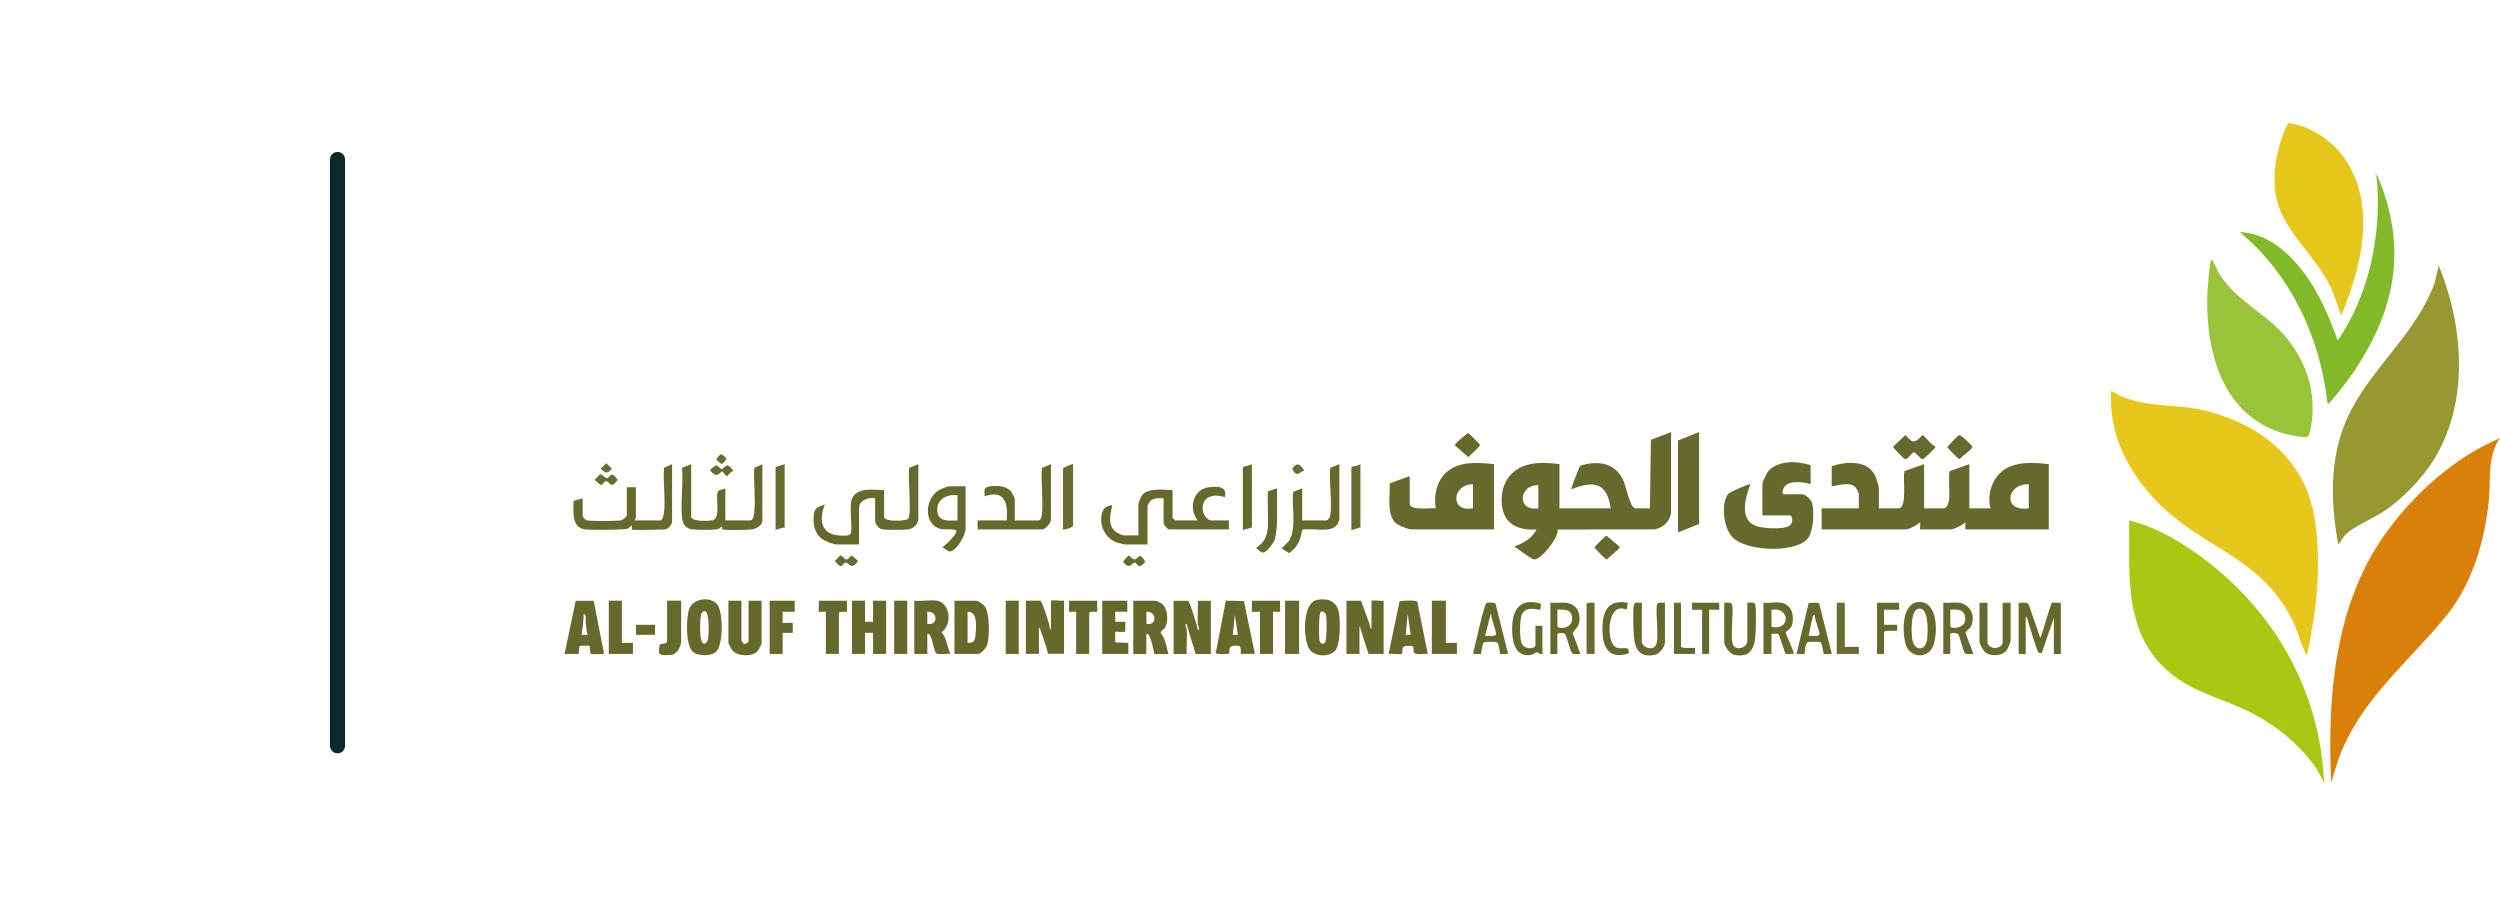 <?xml version="1.0" encoding="UTF-8"?><svg xmlns="http://www.w3.org/2000/svg" id="Layer_1" version="1.1" viewBox="0 0 4142.6 1500"><defs><style> .st0 { fill: #66692d; } .st1 { fill: #a9c812; } .st2 { fill: #99c338; } .st3 { fill: #82ba29; } .st4 { fill: #b6b79b; } .st5 { fill: #686b2f; } .st6 { fill: #676a2d; } .st7 { fill: #6b6e33; } .st8 { fill: #66692c; } .st9 { fill: #6a6d32; } .st10 { fill: #676a2e; } .st11 { fill: #e8c71c; } .st12 { fill: #d9800b; } .st13 { fill: #abac8b; } .st14 { fill: #686a2e; } .st15 { fill: #696c30; } .st16 { fill: #67692d; } .st17 { fill: #0d2828; } .st18 { fill: #696c31; } .st19 { fill: #686b30; } .st20 { fill: #989832; } .st21 { fill: #c5df9d; } </style></defs><g id="Layer_11"><path class="st17" d="M559.3,1248.3c-6.9,0-12.5-5.6-12.5-12.5V264.2c0-6.9,5.6-12.5,12.5-12.5s12.5,5.6,12.5,12.5v971.6c0,6.9-5.6,12.5-12.5,12.5h0Z"/></g><g><g><path class="st11" d="M3822.9,1085.2c-2.3-.2-2.7-2.4-3.4-4.1-9.3-21.9-13.8-41.6-26.3-63.6-52.8-93.1-134.5-107.7-206.8-174.4-54.8-50.6-93-118.6-88.2-195.5,6,2.5,10.4,6.4,16.7,9.1,45.3,19.5,97.2,12,144.8,25,91.6,24.9,161.7,83.3,176.2,180,11.2,74.7,2.9,150.3-13.1,223.5Z"/><path class="st12" d="M4142.6,725.9c-20.8,29.2-15.3,67-18.3,100.6-6.1,67.2-27.2,139.9-70,193-62.7,77.7-144.6,140.8-179.8,239.6l-11.6,37.5c-6.8-139,5.4-292.5,87.6-409.1,47.8-67.9,115.3-128.9,192.1-161.6Z"/><path class="st1" d="M3851.2,1296.5l-10.9-19.8c-25.5-39.2-62.9-70.3-103.9-92.5-48.1-26-100.4-34.5-143.3-71.5-74.4-64.1-64.5-161.1-64.9-250.4,48.1,11.8,94.3,40.4,133,70.9,113.8,89.4,183.3,217.4,190,363.4Z"/><path class="st20" d="M3874.5,902.2c-13.8-75.8-14.8-155.3,22.4-224.7,39.7-74,109.6-130,137.8-210l6.2-27.9c41.7,101.5,51.4,228.3-9.3,324.3-18.8,29.7-49.6,61.3-78.4,81.4-18.5,12.9-52.1,26.3-66.3,40.3-4.9,4.8-7.4,12.2-12.5,16.6Z"/><path class="st11" d="M3879.5,522.9l-13-36c-23.5-63.7-91-103.4-96.8-174.4-3.1-38.1,5.3-74.8,21.7-108.9,40.3,5.5,78,32.2,98.8,66.7,47,77.6,21.6,174.7-10.7,252.8Z"/><path class="st2" d="M3666.3,431.4c1,.9,9.1,19.4,12,23.8,32.4,49.1,83.4,66.1,117.6,113.8,27.1,37.8,40,79.4,35.3,126.1-.5,4.4-4.1,26.7-6.6,28.4-5.3,3.5-37.5-4.3-45-6.7-113.7-35.8-132.2-172-118-274.3.2-1.7,1.2-14.5,4.8-11Z"/><path class="st3" d="M3939.5,291.6c49.8,116.4,30.9,219.8-37.9,322.3-13,19.3-27.6,37.9-42.8,55.3l-2.3-2.7c-12-107.3-61.1-212.7-145.1-281.8,45.1,1,82.6,34.8,107.9,69.3,24.2,33.1,40.7,71.9,54.4,110.3,50.2-73.6,70.8-166.6,65.8-255.5-.3-4.6-1.1-11-1.7-15.7-.8-2.4-.7-2.9,1.7-1.7Z"/><path class="st21" d="M3939.5,291.6l-1.7,1.7c-.1-1-3-3.7-1.6-6.6,2-.6,2.3,2.7,3.3,5Z"/></g><g><path class="st8" d="M3181.8,865.6c.4,1.5-.6,11.6,0,11.6h50.8c5.8,0,19.5-7.4,24.1-11.6.4,1.5-.6,11.6,0,11.6h138.2v-108.1c-29.7-3.3-66.4-5.7-86.3,21.1-10.8,14.6-15.1,34.7-10.3,52.1h-35v-73.2l-32.5,11.6c-2.4,3.6,0,38.8-1,47.3-.5,4.5-3.5,14.3-9,14.3h-32.5v-73.2l-32.5,11.6c-3.5,10.2,5.5,61.6-9.9,61.6h-32.5v-34.1c0-2.3-4.5-16.2-5.8-19.1-12.4-27.4-48.2-24.6-72.4-16.6v33.3c11.7-1.3,31.1-8.6,40,2.4,1.1,1.4,4.9,9.1,4.9,10v24.1h-61.6v34.9h139c6.9,0,18.7-7.1,24.1-11.6ZM3361.7,802.4v39.9c-43.2,6.7-37.9-40.7,0-39.9Z"/><path class="st8" d="M2733.9,842.3h-24.1c-8.5,0-16-38.2-20-46.6-9.5-19.5-24.7-28.6-46.6-28.4-5,0-21.7,2.1-24.9,5.2-1.7,1.6-15.6,36.7-14.2,38.2,37.2-14.8,58.5-11.3,64.9,31.6h-84.9v-73.2c-30.1-4.1-65.2-4.4-84.9,22.5-12.1,16.4-14.5,44.3-5.9,62.5,9.2,19.5,32.5,25.1,52.5,23.2-6,14.5-22.6,23.1-36.6,28.3,6.3,4,27.1,20.3,32.8,21.3,10.8,1.9,41.3-36.3,39-49.4l160.4-.3c14-2.3,25.6-12.9,27.6-27.3v-133.9l-33.4,12.7-1.6,113.8ZM2549.1,842.3c-36.6,5.5-32.1-39.5,0-38.3v38.3Z"/><path class="st8" d="M2312.5,866.5c4,3.8,20.9,10.7,25.9,10.7h137.4v-108.1c-26-2.7-56.8-5.5-78.1,12.6-16.8,14.4-22.4,39.6-18.5,60.6-7.7-1.2-43.3,4.4-43.3-7.5v-45.8l-33.1,11.9c1,18.8-5.5,51.3,9.7,65.6ZM2440.8,802.4v39.9c-39.7,7.1-34-40.5,0-39.9Z"/><path class="st8" d="M2994.3,893.7c11-11.5,12-43.7,8.9-58.5-1.3-6.4-10.7-16.2-17.1-16.2h-30c-3.9,0-1.7-7.9-.4-10.4,6.9-13.6,32.4-10.3,44.6-6.2v-30.8c0-2.6-25.2-5.9-29.1-5.9-13.3-.2-31.6,4-40.6,14.5-2.7,3.2-10.2,17.8-10.2,21.4v52.4h45.8c4.1,0,6.6,14.4-3.2,18.4-11.2,4.6-37,3.3-48.9.4-33.3-8.2-22.7-46.6-13.7-70.4-1.6-1.3-34.9,13-37.4,16.7-11.5,17.2-6.9,55.3,7.4,70.7,22.2,23.9,101.9,26.9,123.9,4Z"/><path class="st8" d="M2036.2,862.3h-29.1c-6.4,0-13.2-9.8-14-16-3.1-23.3,18-29.2,36.5-22.3,4.9-18.9-13.5-18.4-27.3-16.5-25.9,3.6-33.1,36.2-17.6,54.8h-37.5c-.3,0-4.2-3.9-4.2-4.2v-45.8c-14.4-.6-40.6-4.5-50.7,8.4-1.5,1.9-5.9,12.3-5.9,14.1v52.4h-24.1c-2.7,0-12.3-4.8-14.7-6.9-12.2-10.6-7.9-29.4-4.4-43-16.2.8-19.1,12.9-18.3,27.4.8,14.9,11.6,29.5,25.7,34.3,2,.7,12.2,3.2,13.4,3.2h37.5v-64.1c0-.4,3.6-6.7,4.2-7.4,5.5-6,15-5.3,22.4-5.1v40.8c0,2.8,6.2,10.8,9.1,10.8h99.1v-15Z"/><path class="st8" d="M1521.7,859.8v-90.7l-15.1,6.1c-2.6,14.5,4.3,75.3-1.5,84.3-2.6,4-40.1,5.8-40.1-3.1v-44.1c-16.1-.6-41.4-5-51.6,10.8-8,12.3-.5,44.6-3.3,59.9-1.2,6.4-16.8,4.6-22.3,4-29.2-3.4-29.9-28.6-21-51.4-9.2,4.7-16.4,3.7-18.1,16-2.2,15.8.5,32.3,14.3,42,4.5,3.1,17.9,8.6,23,8.6h37.5v-60.7c0-12.1,16-18.5,26.6-15.8v37.4c0,5.1,5.8,12.6,11.2,13.8,6.7,1.5,35.5,1.3,43,.4,8.8-1.1,17.4-8.5,17.4-17.5Z"/><polygon class="st8" points="2815.5 715.9 2780.5 730 2780.5 882.3 2815.5 868.1 2815.5 715.9"/><path class="st8" d="M1250.2,848.1c-.3,3-2.5,14.2-5.8,14.2h-42.5v-53.2c-2.9,2.1-8,2.1-10.6,3.6-8.9,5.3,6,47.3-11.8,49.7-7,.9-32.8,2.1-34.2-5.9v-87.4l-15.1,6.1c2.3,26.4-2.8,57.1,0,82.9,1.2,10.6,6.2,17.8,17.4,19.2,7.9.9,32.3,1.1,39.9-.1,4.2-.7,5.9-3,9.2-4.9.6.7-1.1,4.7.9,5.1,6.8,1.4,40.3.8,48.2-.1,6.7-.8,17.5-6.7,17.5-14.1v-94l-13.4,6.1c-1.6,23.4,2.4,49.9,0,72.9Z"/><path class="st8" d="M969.6,877.3c8.8,1.1,64.7,1,70.4-1.3,2.8-1.1,4.3-4.4,7.1-5.4.3,1.6-.4,6.2,0,6.7,1.9,2,46.9,0,54.1,0s12.5-10.2,12.5-12.5v-95.7l-13.4,6.1c-1.9,23.7,2.7,51.4,0,74.6-.3,2.9-2.8,12.5-5.8,12.5h-42.5c-.6-1.8,1.7-3.7,1.7-4.2v-50.7h-15v45.8c0,3.4-6.8,8.7-10.7,9.2-8.3,1.1-47.5,1.3-55-.1-2.8-.5-7.5-5.3-7.5-7.5v-29.1l-15.1,4.3c0,16.9-3.9,44.5,19.2,47.3Z"/><path class="st8" d="M1741.5,995.4v48.2c-2.1,0-3.3-8.9-3.3-10-1.4-4.9-11.6-38.3-14.2-38.3h-24.1v88.2h21.7s0-43.3,0-43.3c2.3-.1,2.5,4.4,3.3,6.6,4.6,11.8,8.9,24.2,11.7,36.6h26.6v-88.2c-5.6,1.1-17.1-1.5-21.6,0Z"/><path class="st8" d="M1984.6,1033.7c.1,1.7,3.4,6.2,1.7,10h-1.6c-.2-2.8-.9-5.6-1.7-8.3-1.5-4.9-12-39.9-14.2-39.9h-24.1v88.2h21.7c-.7-13.6,1-28.1,0-41.6,0-1.2-3.2-4.9-1.6-8.3,2.5-.5,2.6,4.1,3.3,6.6,4.2,14.5,8.6,28.9,13.3,43.3h25v-88.2h-21.6c.6,12.6-.9,25.8,0,38.3Z"/><path class="st8" d="M2272.6,995.4v46.6c-2.3.3-3.3-7.2-3.3-8.3l-14.1-38.3h-24.1v88.2h21.6v-44.9h1.6c-1,2.8,1.7,6.8,1.7,8.3l11.7,36.6h25v-88.2c-5.2,1-15.7-1.4-20,0Z"/><path class="st8" d="M1741.5,861.5v-92.3l-15.1,6.1c-1.8,24.8,2.7,53.6,0,78-.4,3.3-1.7,9.1-5.8,9.1h-39.1v-35.8c0-1.5-5.6-12-7.2-13.6-7.8-7.9-22.9-8.6-33.4-7.1-11.8,1.7-9.5,6-9.3,16.5,33.9-11.6,38.8,11.7,36.6,39.9h-48.3v15h107.4c4.7,0,14.1-11,14.1-15.8Z"/><path class="st8" d="M1552.5,995.4c-10.9-1.8-26.1,1.3-37.5,0v88.2h21.6v-33.3c3.2-.6,4,1.5,5.3,3.8,2.9,5.2,6.5,26.6,9.6,28.7,3.7,2.5,18.1-.2,23.4.7-5.7-11.3-6-26.6-14.9-35.8,18.2-11.8,15.1-48.6-7.5-52.4ZM1536.6,1033.7v-20c17.5-1.6,18.7,23.7,0,20Z"/><path class="st8" d="M1923.2,1047.8c0-1.3,5.8-5.4,7.1-7.5,6.1-10.1,5.1-30.9-4-39.1-1.7-1.5-9.4-5.7-10.9-5.7h-37.5v88.2h21.6v-33.3c2.9-.6,3.4.7,4.6,2.9,3.9,6.5,7.1,22.6,8.7,30.4h23.3c-1.9-8.2-4.2-17.5-7-25.4-1.1-3.1-6-9.8-6-10.4ZM1899.6,1033.7v-20c17-1.7,18.7,23.9,0,20Z"/><path class="st8" d="M1617.4,995.4h-35.8v88.2h39.1c5,0,13.2-10,15-15,4.4-12.6,4-50.6-2.7-62.1-2.2-3.9-11.5-11.1-15.6-11.1ZM1616.7,1049.5c-.7,9.9-1.5,16.5-13.4,15.7v-51.6c16.7-.3,14.2,24,13.4,35.8Z"/><polygon class="st8" points="1446.7 1030.3 1433.4 1030.3 1433.4 995.4 1411.8 995.4 1411.8 1083.6 1433.4 1083.6 1433.4 1048.6 1446.7 1048.6 1446.7 1083.6 1468.4 1083.6 1468.4 995.4 1446.7 995.4 1446.7 1030.3"/><path class="st8" d="M2182.3,994.1c-24.9,5.1-23.2,65.5-12.6,81.7,8.4,12.8,33.5,13.4,43,2,8.6-10.3,8.3-48,6.2-61.2-3.1-19.7-17.9-26.3-36.7-22.5ZM2195.6,1064.8c-1,1.2-4.5,2.5-6.2,1.4-1.9-1.9-2.8-4.3-3.2-6.9-.8-5.4-1.1-45,2.6-45.7,5.6-1.2,8.1,2.8,8.9,7.7.9,6,.8,40.2-2,43.5Z"/><path class="st8" d="M1141.9,1009.4c-5,14.8-6,58.9,5.7,70.3,8.1,7.8,31.6,8.2,39.4-.2,11.7-12.6,11.6-64.9,1.4-78-10.8-13.8-40.3-10.3-46.5,8ZM1173.7,1056.2c-.9,7.4-6.9,15.9-11.2,6.2-3.1-7-3.4-40.7.4-46.9.6-1.1,4-3.1,5-3,7.8.7,6.6,36.9,5.8,43.8Z"/><path class="st8" d="M1240.3,1062.8c0,1.1-5.2,5.3-7.3,4.1-1.2-.4-4.4-5-4.4-5.7v-65.7h-21.6v69c0,1.8,4.7,11.3,6.6,13.4,8.9,10.2,33.9,10.8,42.3.3,1.3-1.6,6.1-10.8,6.1-12v-70.7h-21.6v67.4Z"/><path class="st8" d="M2219.4,859.8v-90.7l-15.1,6.1c-2.3,24.2,3.3,54.6.2,78-.4,2.7-3.8,9.1-5.9,9.1h-40.8v-53.2l-15.1,6.1c-2.5,23.2,6.6,62.7-7.6,82l-11.5,11.8,12.5,7.5c14.2-9.9,19-21.6,21.5-38.5,19.1-4.8,57.7,10.2,61.7-18.2Z"/><path class="st8" d="M2031.2,995.4l-16.7,87.3c0,1.2,20.2,1.4,21.4.6,4.4-2.8-5.3-15.6,16.1-13.2,6.1.7,3.3,13.4,4.1,13.4h23.3l-18.2-87.5-30.1-.7ZM2042.8,1052l3.4-33.3,5,33.3h-8.3Z"/><path class="st8" d="M983.7,995.5h-29.7c0,.1-18.5,88.1-18.5,88.1h23.3c.7,0-.3-12.6,2.7-13.4,1.3-.3,15.1-.4,15.6.1.5.5,0,12.7,2.7,13.4,1.9.5,15.5.3,18.2,0,2.5-.4,2.7,1,2.5-2.5l-16.7-85.6ZM963.8,1052c1.4-10,2.7-19.8,3.3-29.9,0-1.7,0-3.3,0-5,5,1.9,3.1,8.7,3.3,13.3,1.3,6.8,1,14.8,3.3,21.6h-10Z"/><path class="st8" d="M2319.2,996.1l-18.2,87.5c4.3-.9,18.9,1.4,21.4-.2,4.2-2.7-4-13.2,11-13.2,13,0,7.1,3.1,9.4,10.7,1.6,5.2,18,1.8,23.1,2.7l-17.4-86.6c-2.2-3.1-24.2-1.5-29.3-.9ZM2329.3,1052l3.3-34.9,5,34.9h-8.3Z"/><path class="st8" d="M3400.2,999c-2.6,1.7-15.6,51.3-19.4,58l-19.3-55.6c-3.5-4.8-11.2-2-16.5-2.6v84.9c3.3-.6,9,.8,11.7,0v-61.6c2.1-.4,2.8,3.4,3.3,5,2.6,7.8,14.6,51.6,18.2,54.2,1.6,1.2,3.3.8,5.1.7l20-58.2v59.9h11.6v-84.9c-3.4.7-12.6-1.2-14.7.2Z"/><path class="st8" d="M3358.1,1031.4c0-.1,0-.2,0-.3,0,.1,0,.2,0,.3Z"/><path class="st8" d="M1561.2,876.9c4.4.7,23.5-1,23.7,2.9.3,5.7-17.4,23.4-23.2,26.6,0,.7,9.5,7,11.2,7.3,11.1,1.7,27.1-27.4,27.1-37.2v-70.7h-27.5c-1.5,0-12.5,4.2-14.7,5.3-26.5,13.6-28.7,60.5,3.4,65.9ZM1586.6,820.7v41.6c-16.4.6-34.2,2.8-33.5-19.2.6-17.2,18.2-24.8,33.5-22.4Z"/><path class="st8" d="M1848,1047c1-1,16.3,1.5,16.7-.9v-15.7s-16.7,0-16.7,0v-16.7h20s0-18.3,0-18.3h-41.6v88.2h43.3v-18.3s-21.7-.9-21.7-.9c.5-2.9-.7-16.7,0-17.4Z"/><path class="st16" d="M2969.6,1035.4c4-15.6-.6-33.7-18.4-36.7-8.5-1.4-20.2,1-29.1,0v84.9h13.3v-33.3c2.9.6,9.5-1,11.4.2,1.5.9,10.6,31.9,12.1,32.8,2,1.3,10-.4,13.1.2,2-1.8-13.3-33.2-13.1-35.8,0-.8,8.9-5.5,10.7-12.4ZM2935.4,1038.7v-28.3c30.8-5.7,32.2,35.5,0,28.3Z"/><path class="st8" d="M1316.9,995.4h-41.6v88.2h21.6v-34.9h16.7s0-16.6,0-16.6c-2.8-.5-16,.7-16.7,0-.7-.7.5-15.3,0-18.3h20s0-18.3,0-18.3Z"/><path class="st8" d="M3266.3,1037.4c7.6-17.1-1.4-36.3-20.4-38.7-8-1-17.6.7-25.8,0v84.9h11.6v-32.4c0-3.3,10.3-3.1,12.9-.4,3.4,3.4,7.5,26.8,11.2,31.2,2.6,3.2,10.2,1.2,14.2,1.6l-13-34.4c-.3-3.4,7.4-7.6,9.3-11.8ZM3231.8,1037.8v-27.5c12.9-1,24.9-.2,24.7,15.8-.2,16.2-24.7,16.4-24.7,11.6Z"/><path class="st8" d="M2616.9,1030.8c2.6-16.4-5-30-22.1-32-8-1-17.6.7-25.8,0v84.9h11.6v-32.4c0-3.3,9.6-2.9,12.3-1,3.1,2.2,8.6,27.8,11.9,31.8,2.6,3.2,10.2,1.2,14.2,1.6l-13.1-34.4c3.8-7,9.6-9.5,11-18.4ZM2580.7,1037.8v-27.5c12.2-.6,24-.7,24.4,14.4.5,18.7-24.4,17.4-24.4,13.1Z"/><path class="st8" d="M3179.8,997.5c-29.3,1.1-27.9,51-21.8,70.8,6.8,22.1,36.5,23.9,45.1,2.5,8.2-20.3,8.7-74.5-23.4-73.3ZM3193.1,1060.7c-3.2,19.3-22.2,17.9-24.6-2.9-1.2-10.7-2.9-45.1,9.5-48.8,19.2-5.7,16.8,41.5,15.1,51.7Z"/><polygon class="st0" points="2395.9 995.4 2372.6 995.4 2372.6 1083.6 2414.2 1083.6 2414.2 1065.3 2395.9 1065.3 2395.9 995.4"/><path class="st10" d="M3318.4,1064.4c0,5.8-7,9.3-12.5,9.3s-12.5-3.5-12.5-9.3v-65.7h-13.3v64.1c0,4.5,6.7,16.4,10.8,19.1,8.8,5.8,26.2,5.1,33.4-3.3,2.4-2.8,7.4-14.6,7.4-17.5v-62.4h-13.3v65.7Z"/><path class="st0" d="M2745.8,1001.5c-3.1,14.5,4.2,56.8-2.1,67.8-5.5,9.7-23.1,3.5-23.1-6.5v-64.1c-5.1.4-12.1-2.3-13.3,4.2-1.7,9.3-.8,39.4,0,49.9,1.7,22.5,9.2,37.9,35.4,32.1,7.4-1.6,16.2-13.3,16.2-20.5v-65.7c-3.8.3-11.6-1.7-13.1,2.7Z"/><path class="st0" d="M2895.4,998.7v64.1c0,9.9-17.6,16.1-23.1,6.5-6.3-11,1-53.3-2.1-67.8-1.5-4.4-9.3-2.4-13.1-2.7v65.7c0,6,9.6,19,16.2,20.4,24.7,5.6,33.6-8.4,35.4-30.5.9-10.6,1.7-42.2,0-51.6-1.2-6.5-8.3-3.7-13.3-4.2Z"/><path class="st0" d="M1403.4,995.4h-46.6c.5,3-.7,17.7,0,18.3.6.6,9.4-.4,11.7,0v69.9h21.6v-67.4c0-3.9,12.8-2,13.3-2.5.7-.6-.5-15.3,0-18.3Z"/><path class="st0" d="M1818.1,995.4h-46.6c.5,3-.7,17.7,0,18.3.6.6,9.4-.4,11.7,0v69.9h21.6v-67.4c0-3.9,12.8-2,13.3-2.5.7-.6-.5-15.3,0-18.3Z"/><path class="st8" d="M2121.1,995.4h-46.6c.5,3-.7,17.6,0,18.3.6.6,10.9-.4,13.3,0v69.9h21.6v-69.9c2.3-.4,11.1.6,11.7,0,.7-.7-.5-15.3,0-18.3Z"/><path class="st8" d="M2997.1,998.8l-20.1,84.8c2.5-.4,12.7.6,13.3,0,.7-.7.2-16.3,5-19.2,2.3-1.4,19.8-1.5,21.8,0,2.5,1.8,3.8,18,5.1,19.1,1.3,1.1,10.4-.4,13.2.2l-20.8-83.2c-2.4-3.2-13.2-1.1-17.4-1.5ZM2997,1053.6c2.3-9.4,3.4-20.3,6.4-29.3.7-2.2.5-5.1,3.5-5.6-.4,6.5,8.7,28.6,8.1,32.5-.7,4.2-14.6,1.9-18,2.4Z"/><path class="st8" d="M2463.5,999c-4.5,1.5-19.9,74.7-22.7,84.6,2.6-.5,12.4.8,13.2,0,.7-.7,1.6-16.9,5-19.1,2-1.4,19.7-1.4,21.8,0,3.4,2.3,4.3,18.4,5,19.1.9.8,10.7-.4,13.2,0l-20.8-83.2c-1.8-2.4-12-2.3-14.8-1.4ZM2460.8,1053.6l10-38.2c-1.1,8.4,9.1,29.5,8,35.8-.8,4.3-14.5,1.9-17.9,2.4Z"/><polygon class="st8" points="1030.5 995.4 1008.8 995.4 1008.8 1083.6 1048.8 1083.6 1048.8 1065.3 1030.5 1065.3 1030.5 995.4"/><path class="st6" d="M1105.4,1062.8c0,4.3-10.8,3.6-11.8,5.2-1.2,2.1-2.2,12-1.3,14.5,1.4,4.1,16.7,3.2,20.5,2.6,9.1-1.4,15.9-14.1,15.9-22.4v-67.4h-23.3v67.4Z"/><path class="st8" d="M2544.1,1069.4c0,6-16.9,7.7-22.3-2.6-4.3-8.2-3.9-40.9.3-49.3,7.3-14.6,28.8-6,30.3-7.2l1-10c-38.2-11.2-49,14-47.6,47.6.8,19.9,7.4,42.2,32.2,37,2.9-.6,6.6-4.1,8.7-4,1.7,0,5.5,4.3,9.2,2.7v-46.6h-11.6v32.4Z"/><rect class="st10" x="2129.4" y="995.4" width="23.3" height="88.2"/><rect class="st8" x="1666.5" y="995.4" width="21.6" height="88.2"/><rect class="st8" x="1481.7" y="995.4" width="21.6" height="88.2"/><path class="st18" d="M1778.1,871.4v-102.3c-3-.1-16.7,5.7-16.7,7.5v100.7c2.9,1.1,16.7-3.5,16.7-5.8Z"/><path class="st8" d="M3156.3,760.6c5.6,1.5,11.5-10.8,14.6-11.1,4.3-.3,10.8,11.3,15,11.3,2.1,0,17.4-14.8,19.2-17.5.9-1.4,2.3-1.7,1.6-4.2-5.2.3-18.8-18.3-20.8-18.3-13,13.3-16,15.1-28.3,0l-20.7,19.3c-.4,1.7,17.5,19.9,19.4,20.4Z"/><path class="st0" d="M2112.3,894.3c1.7-5.4,3.8-22.4,3.8-27.8v-57.4c-2.3.8-14.3,4.6-14.8,5.2-1.6,2.4.4,48.9-.2,57.2-1.2,16.5-5.5,27.6-20,36.5,3.6,2.2,8.2,8,12.4,7.6,5.5-.5,17.1-16.1,18.8-21.4Z"/><path class="st6" d="M2254.3,769.1c-2,2-15,4.2-15,5v104.8c2.2-1.9,14.5-4.3,15-5v-104.8Z"/><path class="st6" d="M2074.5,769.1c-2,2-15,4.2-15,5v104.8c2.2-1.9,14.5-4.3,15-5v-104.8Z"/><path class="st6" d="M1300.2,769.1c-1.8,1.2-15,4.2-15,5v104.8c2.1-3.2,15-4.2,15-5v-104.8Z"/><path class="st0" d="M2673.9,1069.5c-12-13-10.1-73.4,21.7-59.1l1.7-11.6c-28.6-5-39.9,8.4-41.7,35.7-2.1,31.1,5.5,60.7,43.5,48.1.4-17.4-14.4-1.3-25.2-13Z"/><path class="st0" d="M3110.2,1083.6h11.7v-35.8c0-4.8,21.3-.8,21.7-3.5v-9s-21.7,0-21.7,0v-25h25v-11.6h-36.6v84.9Z"/><polygon class="st15" points="3056.9 998.7 3043.6 998.7 3043.6 1083.6 3080.2 1083.6 3080.2 1071.9 3056.9 1071.9 3056.9 998.7"/><polygon class="st8" points="2803.8 998.7 2803.8 1010.4 2820.5 1010.4 2820.5 1083.6 2832.1 1083.6 2832.1 1010.4 2848.8 1010.4 2848.8 998.7 2803.8 998.7"/><path class="st8" d="M2785.5,1071.1v-72.4h-11.7v84.9h35v-10c-3.9-.5-23.3,1.7-23.3-2.5Z"/><path class="st19" d="M2629,1001.2v82.4h13.3v-84.9c-2.7-.1-13.3-.7-13.3,2.5Z"/><path class="st0" d="M3247.4,760.7c2.8-4.3,21.6-16.8,20.9-20.4-.3-1.9-18.7-20.1-22-19.2-2,.5-19.7,18.6-19.4,20.4,3.3,3,17.6,19.8,20.5,19.2Z"/><path class="st8" d="M2452.4,736.9c-3.3-3-17.6-19.8-20.5-19.2-3.2,3.4-21.8,16.7-21,20.5l22.2,19.2c3-3.3,19.8-17.6,19.3-20.4Z"/><path class="st8" d="M2662.9,927.1c2.7-4.1,21.8-17.6,21-20.6-.4-1.4-19.4-16.5-22.3-19.1-3,3.3-19.8,17.6-19.3,20.4,3.3,3,17.6,19.8,20.5,19.2Z"/><rect class="st8" x="1053.8" y="1035.3" width="31.6" height="16.6"/><path class="st5" d="M996.3,803.8c1.7,0,4.6-6.4,8.3-6.4,6.3,0,6.6,14.8,19.1-2.4-12.7-16.8-12.1-3.6-17.7-2.7-3,.5-8.2-6.8-11.2-6.3-2.2.4-7,7.3-9.4,9,0,.9,10,8.9,10.8,8.9Z"/><path class="st5" d="M1401.2,932.3c5-.9,9.8,14.3,20.5-2.7,0-.9-10-8.9-10.8-8.9-1.7,0-4.6,6.4-8.3,6.4-4,0-6.4-7.2-9.8-6.6-2,.4-7,7.4-9.4,9,12.7,16.8,12.1,3.6,17.7,2.7Z"/><path class="st5" d="M1898,931.3c-10.1-18.5-11.9-5.3-17.7-4.3-2.8.5-8.3-6.2-9.8-6.2s-9.5,8.4-9.1,10.3c10,14.7,15.2.5,18.8,1.1,5.2.9,4.7,13.1,17.7-1Z"/><path class="st14" d="M1185.3,786.8c5.6,1.6,9.8-5.9,10.9-5.9,1,0,7.4,8.2,8.3,8.2,1.2,0,7.1-9.2,10.8-8.3-11.4-18.6-15.1-4-19.1-3.7-3,.2-7-6.6-9.8-6.1-.6.1-9.3,6.8-9.4,7.4-.6,2.4,6,7.8,8.3,8.4Z"/><path class="st9" d="M2161.1,779.1c-7.1-9.9-11.7-14.3-19.9-2.2,7,13.5,9.9,8.1,19.9,2.2Z"/><path class="st7" d="M1196.2,768.7c1.2-.1,7.7-6.6,7.4-8.5-.2-1.3-6.9-7.9-8.8-7.6-1.5.3-7.9,6.9-7.6,8.8.3,1.7,7.3,7.5,9.1,7.3Z"/><path class="st7" d="M1013.8,776.6l-9.1-9.1-9.1,9.1c7.5,7.9,11,9.1,18.3,0Z"/><path class="st13" d="M3358.1,1031.1c0-1.7.5-3.2,1.8-4.1h-1.7c0,1.3,0,2.7-.1,4.1Z"/><path class="st4" d="M1984.6,1033.7l-1.7,1.7c1.1,0,1.6-.5,1.7-1.7Z"/></g></g></svg>